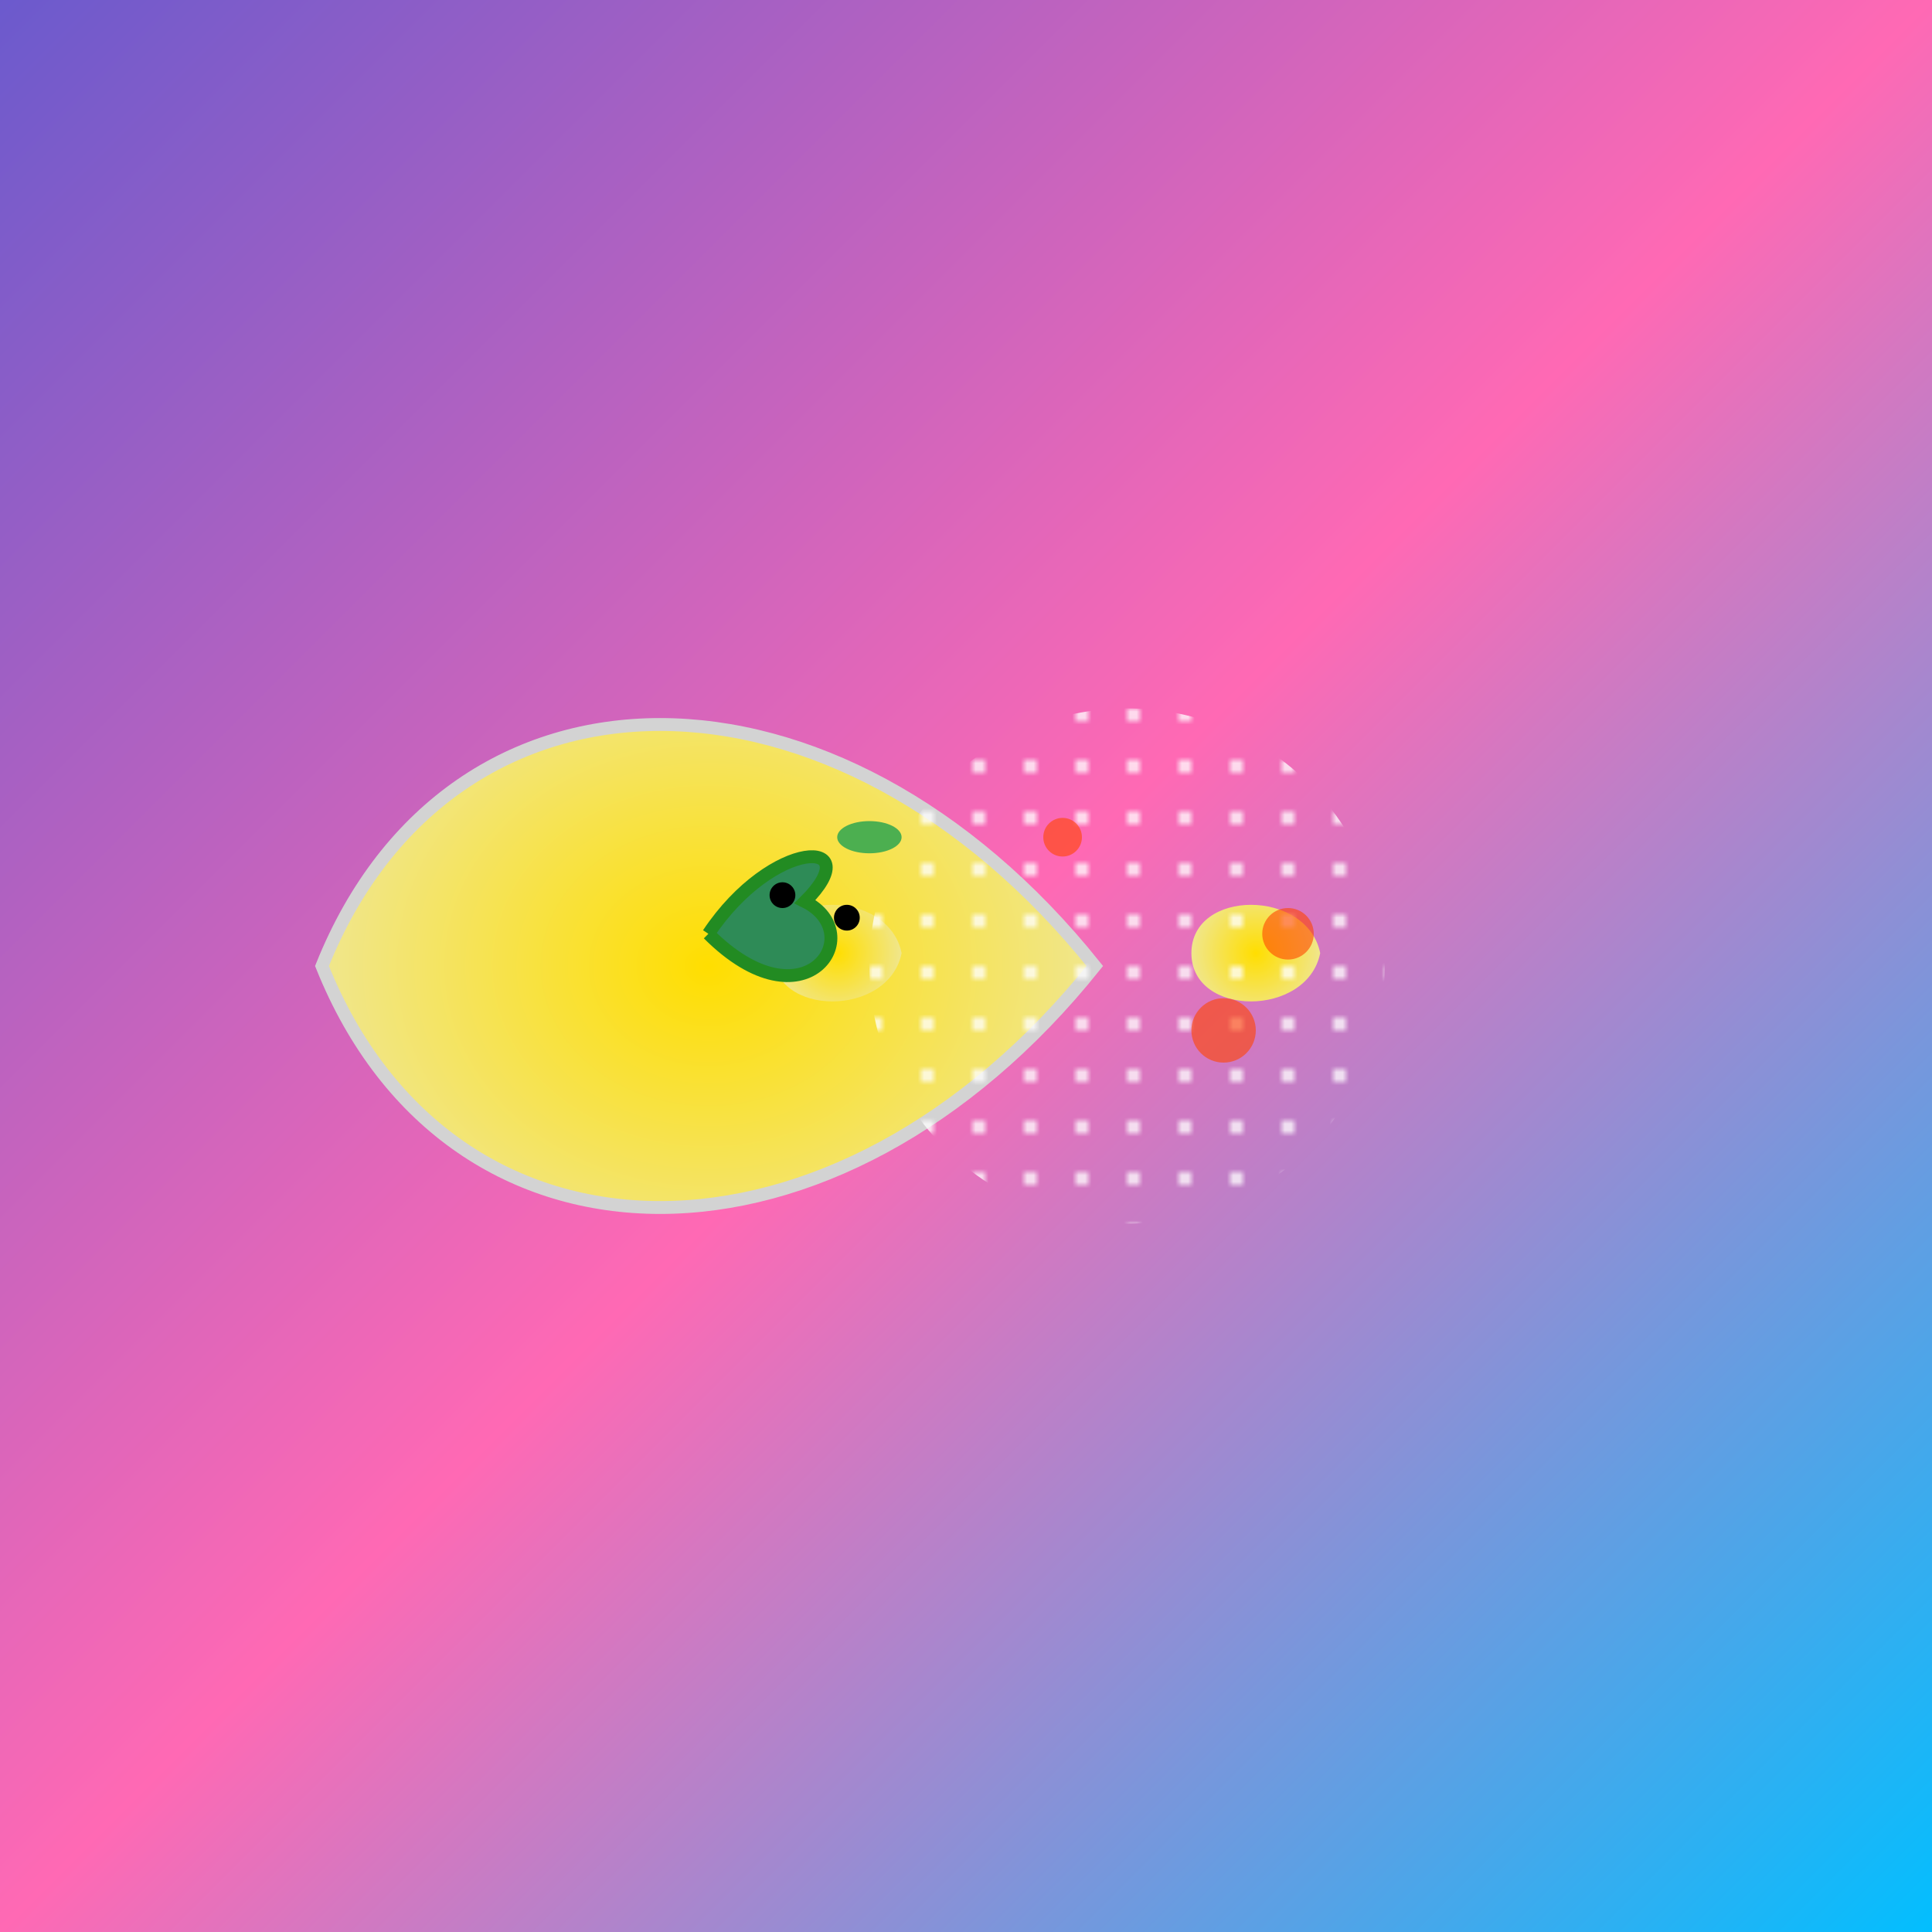 <svg viewBox="0 0 300 300" xmlns="http://www.w3.org/2000/svg">
  <defs>
    <linearGradient id="galaxy" x1="0%" y1="0%" x2="100%" y2="100%">
      <stop offset="0%" style="stop-color:#6a5acd; stop-opacity:1" />
      <stop offset="50%" style="stop-color:#ff69b4; stop-opacity:1" />
      <stop offset="100%" style="stop-color:#00bfff; stop-opacity:1" />
    </linearGradient>
    <radialGradient id="shellGradient" cx="50%" cy="50%" r="50%" fx="50%" fy="50%">
      <stop offset="0%" style="stop-color:#ffde00; stop-opacity:1" />
      <stop offset="100%" style="stop-color:#f0e68c; stop-opacity:1" />
    </radialGradient>
    <pattern id="cosmicStars" patternUnits="userSpaceOnUse" width="8" height="8">
      <circle cx="1" cy="1" r="1" fill="#ffffff" />
    </pattern>
  </defs>
  <rect width="100%" height="100%" fill="url(#galaxy)" />
  <g transform="translate(50, 150)">
    <path d="M120,0 C80,-50 20,-50 0,0 C20,50 80,50 120,0 Z" fill="url(#shellGradient)" stroke="#d3d3d3" stroke-width="2"/>
    <path d="M70,-2 C68,-12 50,-12 50,-2 C50,8 68,8 70,-2 Z" fill="url(#shellGradient)" transform="translate(20, 0)" />
    <path d="M95,-2 C93,-12 75,-12 75,-2 C75,8 93,8 95,-2 Z" fill="url(#shellGradient)" transform="translate(60, 0)" />
    <g transform="translate(60, -30) scale(0.5)">
      <path d="M0,50 C20,20 50,20 30,40 C50,50 30,80 0,50" fill="#2e8b57" stroke="#228b22" stroke-width="4"/>
      <ellipse cx="50" cy="20" rx="10" ry="5" fill="#4caf50" />
      <circle cx="23" cy="38" r="4" fill="#000" />
      <circle cx="43" cy="45" r="4" fill="#000" />
    </g>
  </g>
  <g transform="translate(175, 150)">
    <circle cx="0" cy="0" r="40" fill="url(#cosmicStars)" />
    <circle cx="15" cy="10" r="5" fill="#ff4500" opacity="0.6" />
    <circle cx="-10" cy="-20" r="3" fill="#ff4500" opacity="0.6" />
    <circle cx="25" cy="-5" r="4" fill="#ff4500" opacity="0.6" />
  </g>
</svg>
